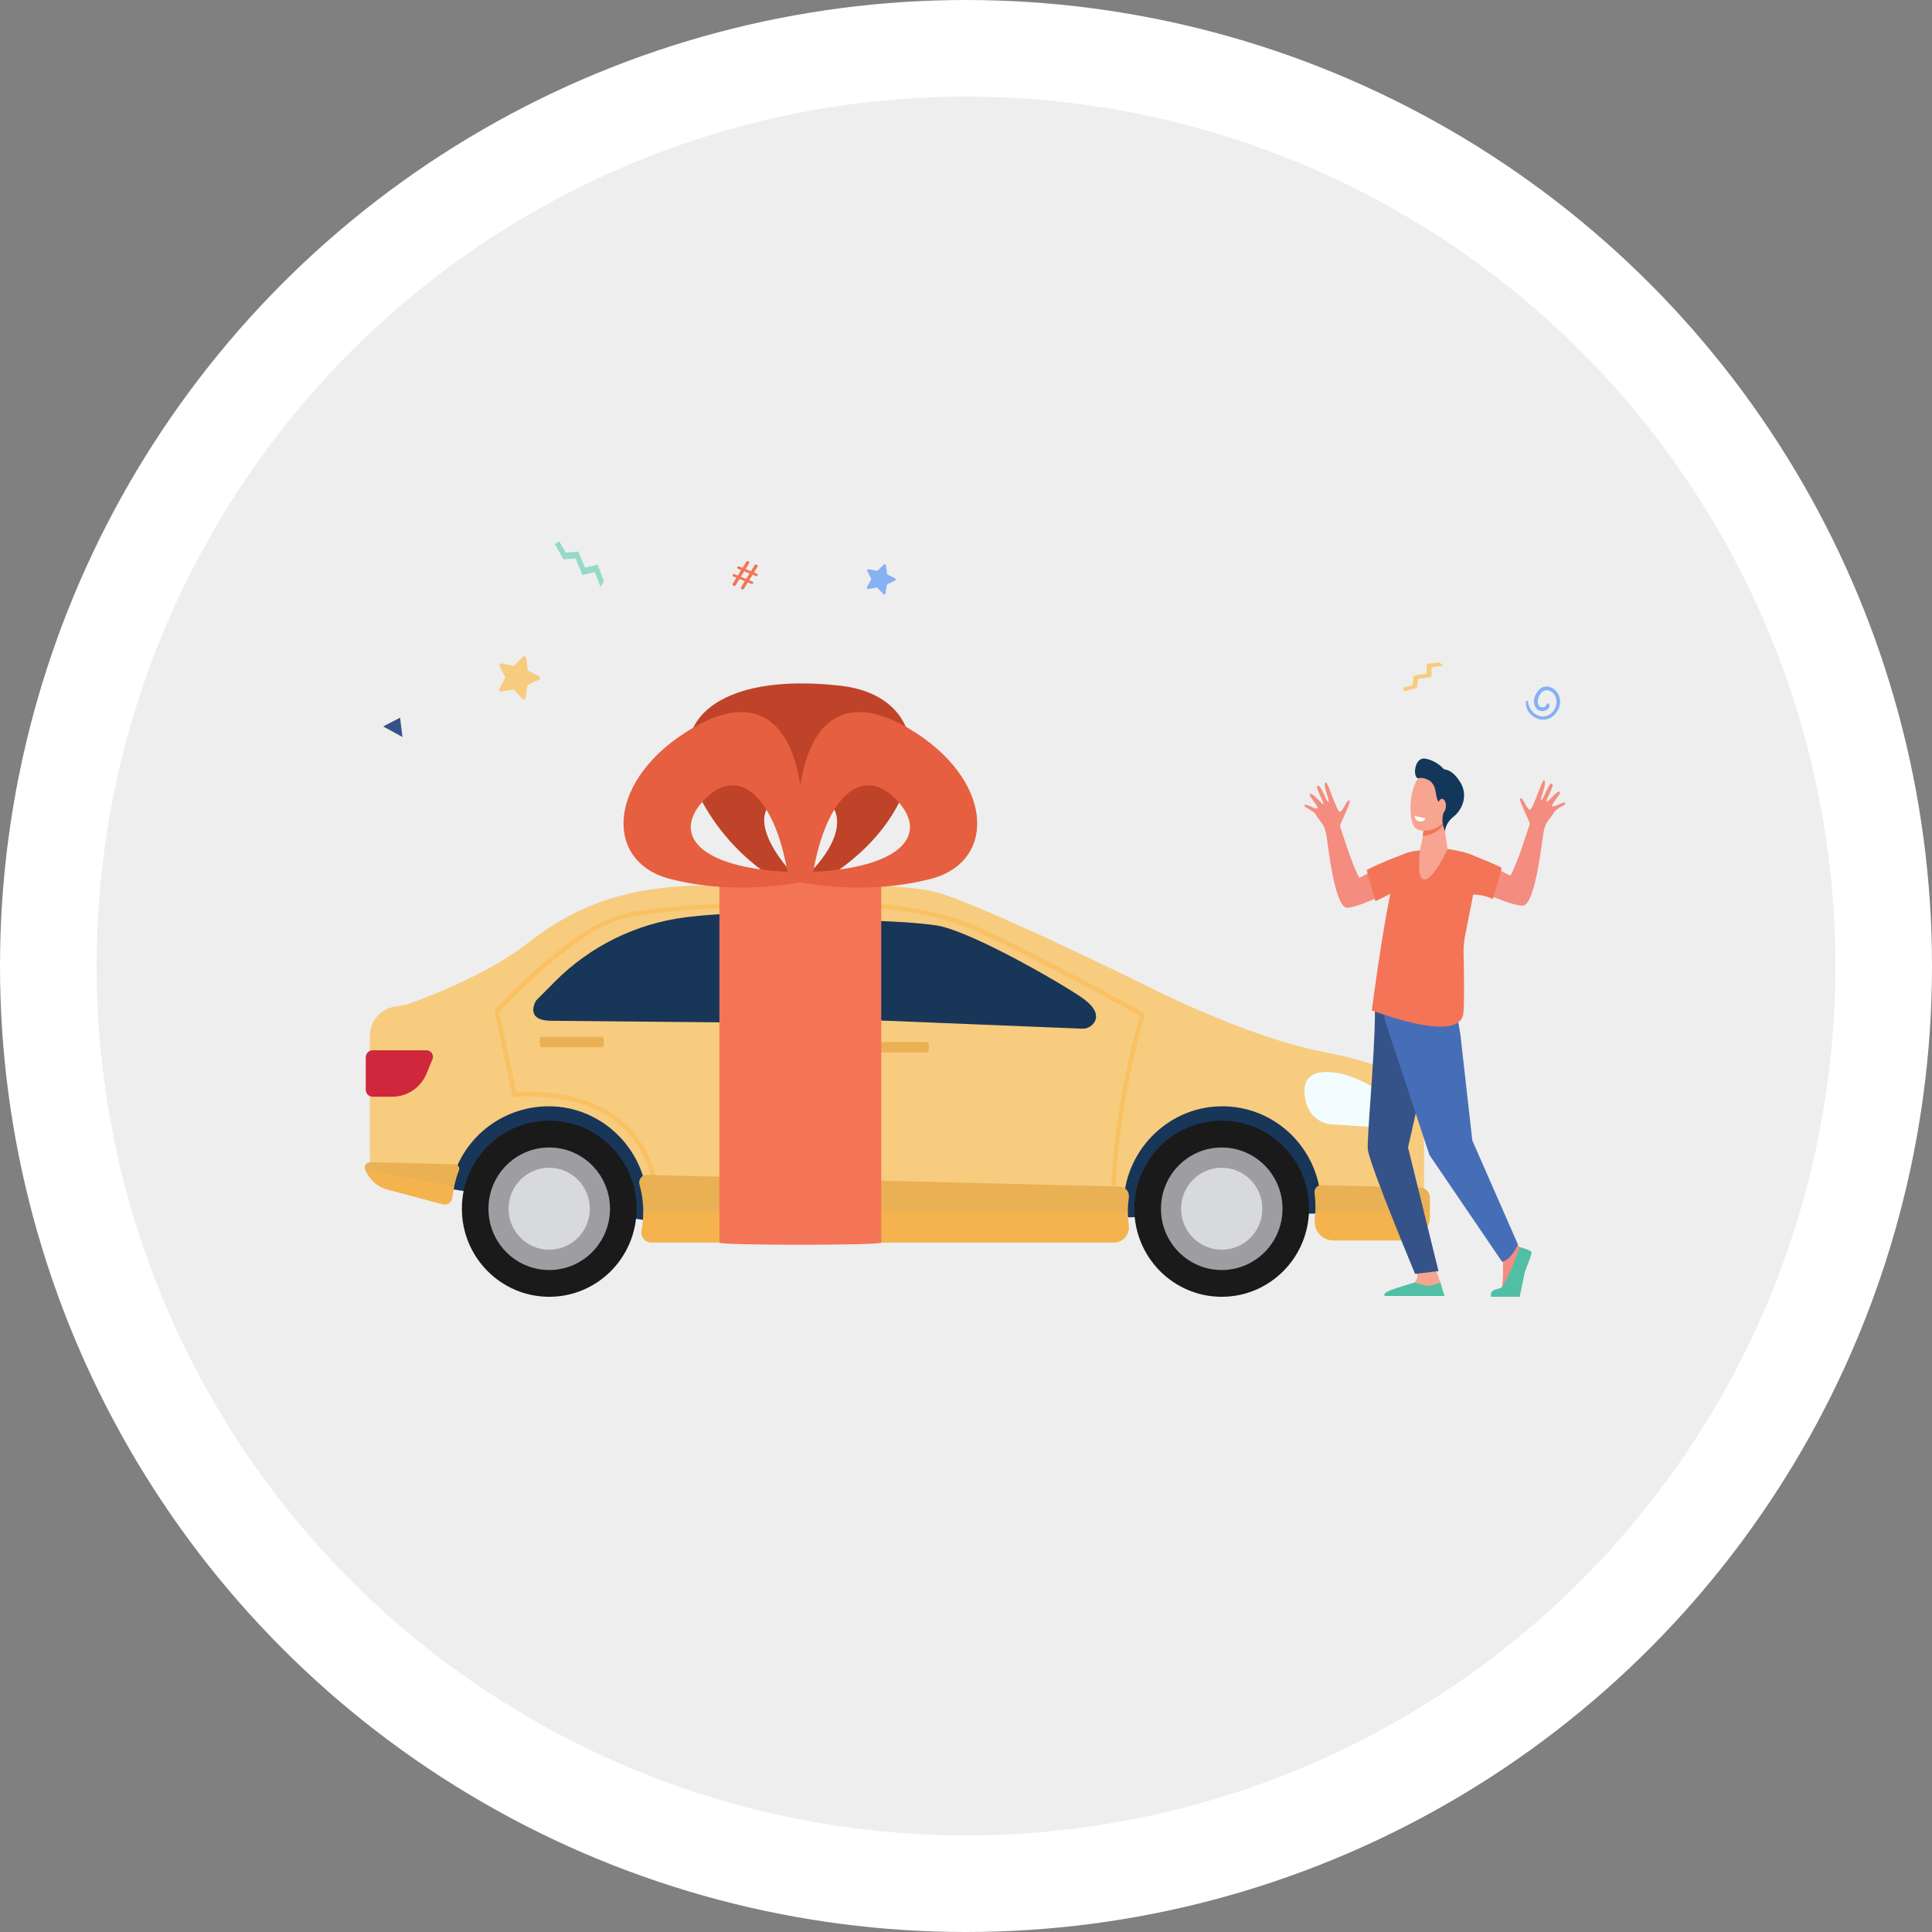 <svg width="220" height="220" viewBox="0 0 220 220" fill="none" xmlns="http://www.w3.org/2000/svg">
<rect x="0" y="0" width="220" height="220" fill="#808080" stroke="none"/>
<circle cx="110" cy="110" r="104.5" fill="#EEEEEE" stroke="white" stroke-width="11"/>
<path d="M95.66 78.079C81.653 76.516 75.465 82.227 79.475 90.368C83.665 98.875 91.132 101.621 91.132 101.621C105.771 94.692 108.279 79.487 95.66 78.079ZM91.031 90.352C95.744 90.182 97.659 94.545 91.104 100.46C84.399 93.366 87.094 90.493 91.031 90.352Z" fill="#BF4328"/>
<path d="M50.357 135.224C50.357 135.224 74.487 139.26 74.777 139.085C75.067 138.91 78.191 125.322 78.191 125.322C78.191 125.322 58.237 121.707 57.914 121.707C57.591 121.707 53.251 125.209 53.193 125.44C53.135 125.672 50.357 135.224 50.357 135.224Z" fill="#183658"/>
<path d="M123.96 138.675C124.538 138.731 153.76 138.102 153.76 138.102L151.562 131.325C151.562 131.325 147.511 125.152 145.37 125.264C143.229 125.377 130.496 123.296 128.298 124.832C126.1 126.368 124.133 125.144 123.092 128.818C122.05 132.492 121.238 132.903 122.049 135.118C122.86 137.333 123.96 138.675 123.96 138.675Z" fill="#183658"/>
<path d="M72.487 137.662C72.5 132.124 68.057 127.624 62.564 127.611C57.071 127.599 52.607 132.078 52.595 137.616C52.582 143.155 57.025 147.655 62.519 147.667C68.012 147.68 72.475 143.2 72.487 137.662Z" fill="#1A1A1A"/>
<path d="M62.541 144.62C66.363 144.62 69.461 141.497 69.461 137.643C69.461 133.79 66.363 130.666 62.541 130.666C58.719 130.666 55.621 133.79 55.621 137.643C55.621 141.497 58.719 144.62 62.541 144.62Z" fill="#9E9DA2"/>
<path d="M62.538 142.307C65.094 142.307 67.166 140.218 67.166 137.641C67.166 135.063 65.094 132.974 62.538 132.974C59.982 132.974 57.91 135.063 57.91 137.641C57.91 140.218 59.982 142.307 62.538 142.307Z" fill="#D8D9DD"/>
<path d="M149.061 137.662C149.074 132.124 144.631 127.624 139.138 127.611C133.645 127.599 129.182 132.078 129.169 137.616C129.157 143.155 133.6 147.655 139.093 147.667C144.586 147.68 149.049 143.2 149.061 137.662Z" fill="#1A1A1A"/>
<path d="M139.121 144.62C142.943 144.62 146.041 141.497 146.041 137.643C146.041 133.79 142.943 130.666 139.121 130.666C135.299 130.666 132.201 133.79 132.201 137.643C132.201 141.497 135.299 144.62 139.121 144.62Z" fill="#9E9DA2"/>
<path d="M139.12 142.307C141.676 142.307 143.748 140.218 143.748 137.641C143.748 135.063 141.676 132.974 139.12 132.974C136.564 132.974 134.492 135.063 134.492 137.641C134.492 140.218 136.564 142.307 139.12 142.307Z" fill="#D8D9DD"/>
<path d="M161.959 128.1C161.119 122.509 158.4 121.337 150.361 119.716C141.488 117.927 130.224 112.092 130.224 112.092C130.224 112.092 111.013 102.608 106.307 101.52C101.6 100.432 90.028 100.742 80.306 100.819C70.584 100.897 64.875 103.619 59.937 107.507C54.999 111.395 46.434 114.35 46.434 114.35L44.878 114.633C44.103 114.772 43.401 115.182 42.896 115.791C42.39 116.399 42.113 117.168 42.113 117.961V131.829C42.113 132.593 42.364 133.335 42.826 133.94C43.289 134.545 43.937 134.979 44.669 135.174L50.29 136.668C50.398 136.686 50.509 136.682 50.616 136.656C50.723 136.63 50.823 136.582 50.911 136.515C50.998 136.448 51.071 136.363 51.125 136.267C51.179 136.17 51.213 136.064 51.224 135.953C51.84 130.28 56.706 125.968 62.509 125.976C68.679 125.983 73.739 131.093 73.735 137.312C73.735 138.006 73.672 138.698 73.547 139.381C73.517 139.543 73.523 139.71 73.564 139.87C73.605 140.03 73.681 140.179 73.786 140.306C73.891 140.433 74.022 140.535 74.171 140.605C74.319 140.676 74.481 140.712 74.645 140.712H126.392C126.629 140.712 126.863 140.662 127.079 140.563C127.295 140.465 127.488 140.321 127.645 140.142C127.801 139.962 127.918 139.751 127.987 139.523C128.056 139.294 128.076 139.053 128.045 138.817C127.981 138.327 127.947 137.833 127.946 137.339C127.928 131.197 132.856 126.102 138.949 125.978C145.265 125.847 150.427 130.968 150.427 137.304C150.427 137.719 150.404 138.134 150.359 138.547C150.329 138.819 150.355 139.094 150.437 139.355C150.519 139.616 150.655 139.856 150.836 140.061C151.016 140.265 151.238 140.429 151.485 140.541C151.733 140.653 152.001 140.712 152.273 140.712H159.714C160.036 140.712 160.354 140.648 160.651 140.524C160.949 140.4 161.219 140.218 161.446 139.989C161.674 139.76 161.854 139.487 161.977 139.188C162.1 138.888 162.164 138.567 162.163 138.243V130.979C162.167 130.015 162.099 129.053 161.959 128.1Z" fill="#F7CC7F"/>
<path d="M42.439 119.598H48.567C48.688 119.598 48.808 119.628 48.914 119.686C49.021 119.744 49.112 119.827 49.179 119.929C49.246 120.03 49.287 120.147 49.299 120.268C49.31 120.39 49.292 120.512 49.245 120.625L48.556 122.281C48.235 123.052 47.695 123.712 47.004 124.175C46.312 124.639 45.501 124.886 44.67 124.886H42.439C42.229 124.886 42.028 124.802 41.88 124.652C41.732 124.503 41.648 124.3 41.648 124.089V120.395C41.649 120.184 41.732 119.981 41.88 119.832C42.028 119.682 42.229 119.598 42.439 119.598Z" fill="#CF283C"/>
<path d="M152.198 122.164C155.573 122.685 159.46 125.907 159.46 125.907C160.389 126.913 159.621 128.547 158.26 128.46L151.677 128.041C151.01 127.998 150.372 127.748 149.851 127.327C149.33 126.905 148.95 126.332 148.764 125.685C148.126 123.458 148.671 121.62 152.198 122.164Z" fill="#F3FCFF"/>
<path d="M42.141 132.343C42.044 132.341 41.947 132.363 41.86 132.407C41.773 132.451 41.698 132.516 41.642 132.597C41.586 132.677 41.551 132.77 41.539 132.868C41.528 132.965 41.54 133.064 41.576 133.155C41.798 133.719 42.148 134.222 42.598 134.624C43.048 135.026 43.586 135.316 44.167 135.471L50.467 137.148C50.588 137.169 50.713 137.164 50.832 137.135C50.952 137.105 51.064 137.051 51.163 136.976C51.261 136.901 51.343 136.807 51.403 136.699C51.464 136.591 51.501 136.471 51.514 136.348C51.628 135.294 51.878 134.26 52.257 133.271C52.287 133.194 52.297 133.112 52.289 133.03C52.28 132.949 52.251 132.871 52.206 132.803C52.161 132.735 52.1 132.679 52.028 132.639C51.957 132.6 51.877 132.579 51.795 132.578L42.141 132.343Z" fill="#EAB054"/>
<path d="M150.475 134.956C150.363 134.954 150.252 134.976 150.149 135.021C150.046 135.067 149.954 135.134 149.88 135.219C149.805 135.303 149.75 135.403 149.717 135.511C149.685 135.619 149.676 135.734 149.691 135.846C149.818 136.841 149.828 137.849 149.72 138.847C149.686 139.149 149.715 139.454 149.806 139.744C149.897 140.034 150.048 140.3 150.248 140.527C150.449 140.754 150.694 140.936 150.969 141.06C151.244 141.185 151.542 141.25 151.843 141.25H160.099C160.82 141.25 161.512 140.962 162.022 140.448C162.531 139.934 162.818 139.237 162.818 138.51V136.357C162.818 136.064 162.704 135.781 162.501 135.571C162.297 135.361 162.02 135.239 161.729 135.232L150.475 134.956Z" fill="#EAB054"/>
<g style="mix-blend-mode:multiply" opacity="0.5">
<path d="M130.229 115.305C130.117 115.244 119.181 109.196 111.927 105.81C104.746 102.457 96.729 102.813 96.383 102.83C95.462 102.809 76.282 102.39 70.386 104.242C64.447 106.106 56.71 114.608 56.383 114.971L56.293 115.071L58.374 124.91L58.598 124.897C64.649 124.553 69.28 126.176 71.989 129.591C74.038 132.171 74.291 134.899 74.293 134.924L74.313 135.159L96.127 135.723L96.379 135.729L96.648 135.735L127.042 136.333L127.046 136.07C127.198 126.114 130.321 115.718 130.352 115.614L130.414 115.41L130.229 115.305ZM74.784 134.644C74.679 133.905 74.219 131.569 72.412 129.282C70.466 126.818 66.525 123.977 58.79 124.359L56.858 115.224C57.754 114.254 65.072 106.461 70.54 104.743C76.01 103.024 93.783 103.305 96.126 103.35V135.199L74.784 134.644ZM126.53 135.796L96.647 135.208V103.349C98.053 103.307 105.231 103.265 111.708 106.289C118.428 109.426 128.325 114.857 129.794 115.663C129.358 117.164 126.717 126.621 126.53 135.796Z" fill="#FEB546"/>
</g>
<g style="mix-blend-mode:multiply" opacity="0.5">
<path d="M41.58 133.155C41.802 133.719 42.152 134.221 42.602 134.624C43.052 135.026 43.59 135.316 44.171 135.47L50.471 137.148C50.593 137.168 50.717 137.164 50.837 137.134C50.956 137.105 51.069 137.051 51.167 136.976C51.265 136.901 51.347 136.807 51.407 136.698C51.468 136.59 51.506 136.471 51.519 136.347C51.563 135.936 51.629 135.528 51.715 135.123L41.58 133.155Z" fill="#FEB546"/>
</g>
<g style="mix-blend-mode:multiply" opacity="0.5">
<path d="M149.776 138.058C149.764 138.322 149.745 138.584 149.717 138.846C149.683 139.148 149.712 139.453 149.803 139.743C149.894 140.032 150.045 140.299 150.245 140.526C150.445 140.753 150.691 140.935 150.966 141.059C151.241 141.184 151.539 141.249 151.84 141.249H160.096C160.817 141.249 161.509 140.961 162.019 140.447C162.528 139.933 162.815 139.236 162.815 138.509V138.058L149.776 138.058Z" fill="#FEB546"/>
</g>
<path d="M128.427 138.058C128.425 137.498 128.464 136.938 128.544 136.383C128.567 136.229 128.558 136.071 128.517 135.921C128.475 135.77 128.402 135.63 128.303 135.51C128.204 135.39 128.08 135.293 127.941 135.225C127.801 135.156 127.649 135.119 127.494 135.114L73.673 133.79C73.536 133.787 73.401 133.817 73.279 133.876C73.156 133.936 73.049 134.024 72.966 134.133C72.883 134.242 72.827 134.369 72.802 134.504C72.777 134.639 72.784 134.778 72.822 134.91C73.107 135.925 73.251 136.974 73.25 138.029C73.25 138.731 73.186 139.433 73.06 140.123C73.028 140.289 73.034 140.46 73.075 140.624C73.117 140.788 73.193 140.94 73.3 141.071C73.406 141.201 73.54 141.306 73.692 141.379C73.843 141.451 74.009 141.489 74.176 141.489H126.843C127.086 141.489 127.326 141.435 127.547 141.333C127.768 141.231 127.965 141.083 128.124 140.898C128.283 140.713 128.402 140.495 128.471 140.261C128.54 140.026 128.558 139.779 128.524 139.536C128.461 139.046 128.428 138.552 128.427 138.058Z" fill="#EAB054"/>
<g style="mix-blend-mode:multiply" opacity="0.5">
<path d="M128.428 138.061C128.428 138.052 128.428 138.043 128.428 138.033H73.252C73.251 138.736 73.188 139.437 73.061 140.128C73.03 140.294 73.035 140.464 73.077 140.628C73.118 140.792 73.195 140.944 73.302 141.075C73.408 141.205 73.542 141.31 73.693 141.383C73.845 141.455 74.01 141.493 74.178 141.494H126.845C127.088 141.493 127.328 141.44 127.549 141.338C127.77 141.235 127.967 141.087 128.126 140.902C128.285 140.717 128.403 140.5 128.472 140.265C128.541 140.03 128.559 139.783 128.526 139.54C128.462 139.05 128.429 138.556 128.428 138.061Z" fill="#FEB546"/>
</g>
<path d="M68.466 118.068H61.751C61.592 118.068 61.463 118.198 61.463 118.358V118.964C61.463 119.124 61.592 119.254 61.751 119.254H68.466C68.625 119.254 68.754 119.124 68.754 118.964V118.358C68.754 118.198 68.625 118.068 68.466 118.068Z" fill="#EAB054"/>
<path d="M105.484 118.659H98.769C98.609 118.659 98.481 118.789 98.481 118.949V119.554C98.481 119.715 98.609 119.845 98.769 119.845H105.484C105.643 119.845 105.771 119.715 105.771 119.554V118.949C105.771 118.789 105.643 118.659 105.484 118.659Z" fill="#EAB054"/>
<path d="M62.752 116.236L92.497 116.518C92.497 116.518 94.317 116.469 94.565 114.742C94.813 113.015 94.789 105.62 94.789 105.62C94.789 105.62 94.573 104.136 93.164 104.116C92.307 104.105 85.12 103.587 78.131 104.446C72.465 105.145 67.194 107.735 63.157 111.803L61.046 113.931C61.046 113.931 59.622 116.206 62.752 116.236Z" fill="#183658"/>
<path d="M98.102 106.562V114.316C98.102 115.323 98.868 116.151 99.838 116.19L123.211 117.137C123.477 117.151 123.743 117.096 123.983 116.977C124.222 116.859 124.428 116.681 124.58 116.46C125 115.839 125.048 114.811 122.955 113.436C119.314 111.046 110.047 105.877 106.619 105.376C104.437 105.058 101.583 104.919 99.796 104.861C98.868 104.829 98.102 105.6 98.102 106.562Z" fill="#183658"/>
<path d="M170.449 142.773C170.449 142.773 171.127 143.441 171.143 143.687C171.159 143.933 171.203 146.562 170.926 146.807C170.649 147.053 169.836 147.227 170.098 147.503C170.295 147.712 171.815 147.668 172.822 147.611C173.116 147.595 173.484 145.223 173.601 144.874C173.769 144.366 174.181 143.228 174.027 142.875C173.952 142.705 173.594 142.35 173.089 142.02C172.558 141.673 172.05 140.901 172.05 140.901L170.449 142.773Z" fill="#F48C7F"/>
<path d="M163.426 144.329C163.426 144.329 164.033 146.062 164.034 146.067C164.079 146.341 164.258 147.019 164.258 147.269C164.258 148.206 160.077 146.473 161.014 146.058C161.099 146.02 161.365 145.719 161.393 145.4C161.436 144.908 161.041 144.292 161.041 144.292L163.426 144.329Z" fill="#F7A491"/>
<path d="M156.87 112.061C156.87 112.061 156.566 115.166 156.566 115.213C156.566 120.239 155.581 130.055 155.768 131C156.225 133.304 161.143 145.061 161.143 145.061L163.802 144.74L160.337 130.665L161.612 125L163.416 113.802L156.87 112.061Z" fill="#355389"/>
<path d="M165.786 114.807L166.291 117.752L167.655 129.869L172.852 141.712C172.852 141.712 172.121 143.436 171.043 143.678L162.773 131.519L157.635 115.959L157.815 112.503L165.786 114.807Z" fill="#466EB6"/>
<path d="M173.055 142.002C173.055 142.002 171.493 146.45 170.881 146.665C170.719 146.722 169.94 146.867 169.793 147.215C169.749 147.32 169.793 147.67 169.793 147.67H173.049C173.049 147.67 173.461 145.711 173.624 144.85C173.624 144.85 174.486 142.746 174.39 142.554C174.294 142.363 173.055 142.002 173.055 142.002Z" fill="#50BFA5"/>
<path d="M164.494 147.578L164.015 146.049C164.015 146.049 163.006 146.479 162.506 146.407C162.007 146.336 161.022 146.049 161.022 146.049C159.015 146.717 157.371 147.041 157.67 147.578H164.494Z" fill="#50BFA5"/>
<path d="M164.311 96.607C164.311 96.607 167.646 96.962 168.53 97.902L166.829 106.579C166.701 107.236 166.644 107.905 166.661 108.574C166.705 110.387 166.773 114.156 166.635 115.381C166.246 118.775 157.502 115.515 156.209 115.066C156.209 115.066 158.153 99.958 159.483 97.633C159.926 96.857 161.949 96.826 161.949 96.826L164.311 96.607Z" fill="#F47458"/>
<path d="M148.542 91.691C148.666 91.429 149.762 92.205 150.005 92.057C150.247 91.909 149.023 90.665 149.147 90.447C149.378 90.046 150.573 91.728 150.691 91.55C150.808 91.372 149.661 89.577 150.07 89.479C150.48 89.381 151.067 91.465 151.278 91.331C151.488 91.196 150.558 89.442 150.955 89.084C151.167 88.892 152.166 92.286 152.528 92.427C152.89 92.569 153.299 91.087 153.64 91.145C153.982 91.203 152.52 93.87 152.593 94.079C152.667 94.287 154.002 98.64 154.791 99.956C155.266 99.727 155.728 99.496 156.169 99.272C156.347 100.282 156.756 101.165 156.988 102.156C155.457 102.833 153.701 103.507 153.257 103.341C151.902 102.839 151.235 96.214 151.015 94.978C150.796 93.741 150.219 93.497 149.89 92.849C149.562 92.2 148.42 91.954 148.542 91.691Z" fill="#F48C7F"/>
<path d="M160.034 97.195L161.977 99.576C161.977 99.576 159.155 101.493 156.615 102.618C156.382 101.627 155.808 100.073 155.631 99.06C157.729 97.992 160.034 97.195 160.034 97.195Z" fill="#F47458"/>
<path d="M178.242 91.445C178.119 91.183 177.023 91.96 176.78 91.811C176.537 91.664 177.762 90.419 177.637 90.201C177.407 89.801 176.212 91.482 176.095 91.304C175.978 91.126 177.124 89.331 176.714 89.233C176.305 89.134 175.718 91.219 175.508 91.085C175.297 90.951 176.226 89.195 175.83 88.838C175.618 88.646 174.618 92.04 174.256 92.181C173.895 92.323 173.486 90.841 173.144 90.899C172.803 90.957 174.265 93.624 174.191 93.835C174.118 94.047 172.783 98.397 171.994 99.712C171.519 99.487 171.057 99.253 170.616 99.029C170.438 100.039 169.963 100.995 169.73 101.987C171.262 102.665 173.084 103.264 173.528 103.098C174.882 102.596 175.55 95.971 175.769 94.734C175.988 93.498 176.565 93.254 176.895 92.605C177.225 91.956 178.367 91.708 178.242 91.445Z" fill="#F48C7F"/>
<path d="M166.452 96.989L166.096 102.371C166.096 102.371 167.469 101.248 170.009 102.371C170.242 101.379 170.816 99.826 170.993 98.813C168.895 97.75 166.452 96.989 166.452 96.989Z" fill="#F47458"/>
<path d="M164.366 93.5L164.839 96.68C164.839 96.68 163.112 100.463 162.081 100.136C161.216 99.861 161.748 96.512 161.748 96.512C161.748 96.512 162.219 94.713 162.078 93.813C161.937 92.913 164.366 93.5 164.366 93.5Z" fill="#F7A491"/>
<path d="M162.076 93.813C161.935 92.913 164.364 93.5 164.364 93.5L164.404 93.764C164.342 93.926 164.253 94.076 164.14 94.207C163.597 94.802 162.749 95.161 162.016 95.188C162.089 94.702 162.134 94.182 162.076 93.813Z" fill="#F47458"/>
<path d="M164.764 89.005C164.833 88.98 165.315 92.626 164.4 93.629C163.486 94.633 161.705 94.961 161.066 94.171C160.36 93.296 160.394 89.378 161.816 88.346C163.239 87.313 164.764 89.005 164.764 89.005Z" fill="#F7A491"/>
<path d="M162.363 86.395C163.461 86.621 164.173 87.308 164.436 87.6C164.935 87.66 165.612 87.939 166.313 89.125C167.174 90.578 166.537 92.189 165.536 92.979C164.534 93.769 164.545 94.686 164.545 94.686L164.389 94.209C164.27 93.852 164.227 93.473 164.264 93.097C164.283 92.867 164.337 92.642 164.426 92.429C164.667 91.901 163.908 91.551 163.697 91.112C163.534 90.773 163.526 90 163.268 89.441L162.96 89.015C162.96 89.015 162.249 88.45 161.553 88.61C160.857 88.769 160.953 86.102 162.363 86.395Z" fill="#13375B"/>
<path d="M163.738 91.759C163.731 92.204 163.93 92.568 164.181 92.573C164.433 92.577 164.643 92.22 164.651 91.775C164.658 91.331 164.46 90.966 164.207 90.961C163.955 90.957 163.746 91.314 163.738 91.759Z" fill="#F7A491"/>
<path d="M161.119 92.927L162.313 93.176C162.313 93.176 162.191 93.628 161.663 93.533C161.019 93.418 161.119 92.927 161.119 92.927Z" fill="white"/>
<path d="M100.349 141.495C100.349 141.824 81.92 141.824 81.92 141.495V100.723C81.92 100.374 100.349 100.374 100.349 100.723V141.495Z" fill="#F47458"/>
<path d="M78.877 82.9C69.128 88.6 68.64 98.074 76.243 100.068C83.847 102.062 91.16 100.458 91.16 100.458C92.784 85.423 88.627 77.2 78.877 82.9ZM80.277 90.991C84.233 86.97 88.248 90.991 89.665 99.279C79.626 98.787 76.334 95.003 80.28 90.991H80.277Z" fill="#E65F40"/>
<path d="M91.115 100.458C91.115 100.458 98.428 102.062 106.033 100.067C113.637 98.072 113.148 88.599 103.399 82.9C93.65 77.201 89.493 85.422 91.115 100.458ZM92.61 99.278C94.027 90.99 98.045 86.967 101.997 90.99C105.943 95.002 102.653 98.787 92.61 99.278Z" fill="#E65F40"/>
<path d="M68.764 66.171L68.058 64.295L66.621 64.638L65.86 62.812L64.421 62.93L63.674 61.633L63.174 61.96L64.172 63.696L65.537 63.584L66.328 65.483L67.741 65.146L68.381 66.846L68.764 66.171Z" fill="#96D9C9"/>
<path d="M163.928 75.425L162.457 75.602L162.446 76.711L161 76.936L160.828 78.007L159.764 78.317L159.909 78.74L161.332 78.326L161.496 77.311L162.999 77.077L163.011 75.987L164.343 75.826L163.928 75.425Z" fill="#F7CC7F"/>
<path d="M173.749 79.915C173.66 80.883 174.486 81.767 175.401 81.929C176.35 82.098 177.194 81.473 177.521 80.592C178.165 78.855 176.279 77.486 175.256 78.536C174.303 79.517 174.603 80.975 175.634 80.976C176.022 80.976 176.648 80.648 176.4 80.172C176.386 80.149 176.366 80.129 176.343 80.116C176.319 80.103 176.292 80.096 176.265 80.096C176.238 80.096 176.212 80.103 176.188 80.116C176.164 80.129 176.145 80.149 176.131 80.172C176.006 80.387 176.015 80.395 175.956 80.443C175.858 80.513 175.74 80.547 175.62 80.541C174.571 80.523 175.268 78.102 176.506 78.689C177.185 79.011 177.386 79.789 177.15 80.469C176.923 81.123 176.314 81.63 175.61 81.585C174.769 81.529 174.062 80.75 174.008 79.915C174.005 79.882 173.991 79.852 173.967 79.829C173.943 79.806 173.912 79.794 173.879 79.794C173.846 79.794 173.815 79.806 173.791 79.829C173.767 79.852 173.753 79.882 173.75 79.915H173.749Z" fill="#86B1F2"/>
<path d="M56.844 78.44L57.544 77.146L56.886 75.83C56.869 75.797 56.862 75.759 56.865 75.721C56.868 75.684 56.882 75.648 56.904 75.618C56.927 75.587 56.957 75.564 56.992 75.55C57.027 75.537 57.065 75.533 57.102 75.54L58.535 75.812L59.572 74.774C59.599 74.748 59.633 74.729 59.669 74.721C59.705 74.712 59.743 74.714 59.779 74.727C59.814 74.739 59.846 74.761 59.869 74.79C59.893 74.82 59.908 74.855 59.913 74.892L60.096 76.355L61.394 77.029C61.427 77.046 61.455 77.073 61.474 77.105C61.493 77.138 61.503 77.175 61.503 77.212C61.502 77.25 61.491 77.287 61.471 77.319C61.451 77.35 61.422 77.376 61.388 77.392L60.07 78.021L59.837 79.477C59.832 79.514 59.816 79.549 59.791 79.577C59.767 79.606 59.735 79.627 59.699 79.638C59.663 79.649 59.625 79.65 59.589 79.64C59.552 79.63 59.52 79.611 59.494 79.583L58.492 78.51L57.051 78.736C57.014 78.742 56.977 78.737 56.942 78.722C56.908 78.708 56.878 78.683 56.857 78.653C56.835 78.622 56.823 78.586 56.821 78.548C56.819 78.511 56.827 78.473 56.844 78.44Z" fill="#F7CC7F"/>
<path d="M98.728 66.852L99.219 65.945L98.758 65.022C98.746 64.999 98.741 64.972 98.743 64.946C98.745 64.919 98.755 64.894 98.771 64.873C98.786 64.852 98.808 64.836 98.832 64.826C98.856 64.816 98.883 64.814 98.909 64.818L99.914 65.01L100.642 64.281C100.661 64.262 100.684 64.249 100.71 64.243C100.736 64.237 100.762 64.239 100.787 64.247C100.812 64.256 100.834 64.271 100.85 64.292C100.867 64.313 100.877 64.338 100.88 64.364L101.012 65.389L101.922 65.861C101.945 65.873 101.964 65.892 101.978 65.914C101.991 65.937 101.998 65.963 101.997 65.99C101.997 66.016 101.989 66.042 101.975 66.064C101.961 66.086 101.941 66.104 101.917 66.115L100.993 66.558L100.83 67.579C100.826 67.605 100.815 67.629 100.797 67.649C100.78 67.669 100.758 67.684 100.733 67.692C100.708 67.7 100.681 67.7 100.656 67.693C100.63 67.687 100.607 67.673 100.589 67.654L99.887 66.902L98.879 67.06C98.852 67.065 98.825 67.063 98.8 67.053C98.775 67.043 98.754 67.026 98.738 67.004C98.722 66.982 98.713 66.956 98.711 66.929C98.71 66.903 98.716 66.876 98.728 66.852Z" fill="#86B1F2"/>
<path d="M83.431 66.481L83.855 65.787L83.514 65.647C83.496 65.64 83.48 65.63 83.467 65.616C83.453 65.603 83.442 65.587 83.435 65.569C83.427 65.551 83.423 65.532 83.423 65.513C83.423 65.493 83.427 65.475 83.434 65.457C83.448 65.421 83.477 65.392 83.512 65.376C83.548 65.361 83.588 65.361 83.624 65.375L84.016 65.536L84.395 64.915L84.031 64.766C84.013 64.759 83.997 64.748 83.984 64.735C83.97 64.721 83.959 64.705 83.952 64.687C83.944 64.67 83.941 64.65 83.94 64.631C83.94 64.612 83.944 64.593 83.951 64.575C83.958 64.557 83.969 64.541 83.982 64.527C83.996 64.513 84.012 64.503 84.029 64.495C84.047 64.488 84.066 64.484 84.085 64.484C84.104 64.483 84.123 64.487 84.141 64.494L84.557 64.664L84.997 63.949C85.016 63.92 85.043 63.899 85.076 63.889C85.109 63.878 85.144 63.88 85.175 63.893L85.239 63.919C85.258 63.927 85.276 63.939 85.29 63.955C85.305 63.97 85.316 63.989 85.322 64.009C85.329 64.029 85.331 64.05 85.329 64.072C85.326 64.093 85.319 64.113 85.308 64.131L84.902 64.802L85.505 65.048L85.946 64.335C85.964 64.305 85.992 64.284 86.025 64.273C86.057 64.263 86.092 64.265 86.124 64.278L86.193 64.306C86.213 64.314 86.231 64.326 86.245 64.342C86.26 64.358 86.27 64.376 86.277 64.397C86.284 64.417 86.286 64.438 86.283 64.459C86.281 64.481 86.274 64.501 86.263 64.519L85.853 65.193L86.194 65.332C86.212 65.339 86.228 65.35 86.242 65.363C86.255 65.377 86.266 65.393 86.273 65.411C86.281 65.429 86.285 65.448 86.285 65.467C86.285 65.486 86.281 65.505 86.274 65.523C86.267 65.541 86.256 65.557 86.243 65.571C86.229 65.585 86.213 65.596 86.196 65.603C86.178 65.611 86.159 65.615 86.14 65.615C86.121 65.615 86.102 65.611 86.084 65.604L85.692 65.444L85.319 66.069L85.682 66.218C85.7 66.225 85.716 66.236 85.73 66.249C85.744 66.263 85.754 66.279 85.762 66.297C85.769 66.315 85.773 66.334 85.773 66.353C85.773 66.372 85.77 66.391 85.763 66.409C85.755 66.427 85.745 66.443 85.731 66.457C85.718 66.471 85.702 66.482 85.684 66.489C85.667 66.497 85.648 66.501 85.629 66.501C85.61 66.501 85.591 66.497 85.573 66.49L85.157 66.321L84.709 67.055C84.69 67.084 84.662 67.106 84.629 67.116C84.597 67.126 84.561 67.124 84.53 67.111L84.455 67.081C84.436 67.073 84.418 67.061 84.404 67.045C84.389 67.03 84.378 67.011 84.372 66.991C84.365 66.971 84.363 66.949 84.365 66.928C84.368 66.906 84.375 66.886 84.386 66.868L84.81 66.174L84.207 65.927L83.759 66.661C83.741 66.691 83.713 66.713 83.68 66.724C83.648 66.735 83.612 66.734 83.58 66.721L83.506 66.69C83.487 66.683 83.469 66.671 83.454 66.656C83.439 66.641 83.428 66.623 83.421 66.603C83.414 66.583 83.411 66.562 83.413 66.541C83.414 66.52 83.42 66.499 83.431 66.481ZM84.968 65.925L85.347 65.304L84.743 65.057L84.365 65.678L84.968 65.925Z" fill="#F47458"/>
<path d="M43.633 82.722L45.832 83.926L45.557 81.725L43.633 82.722Z" fill="#355389"/>
</svg>
